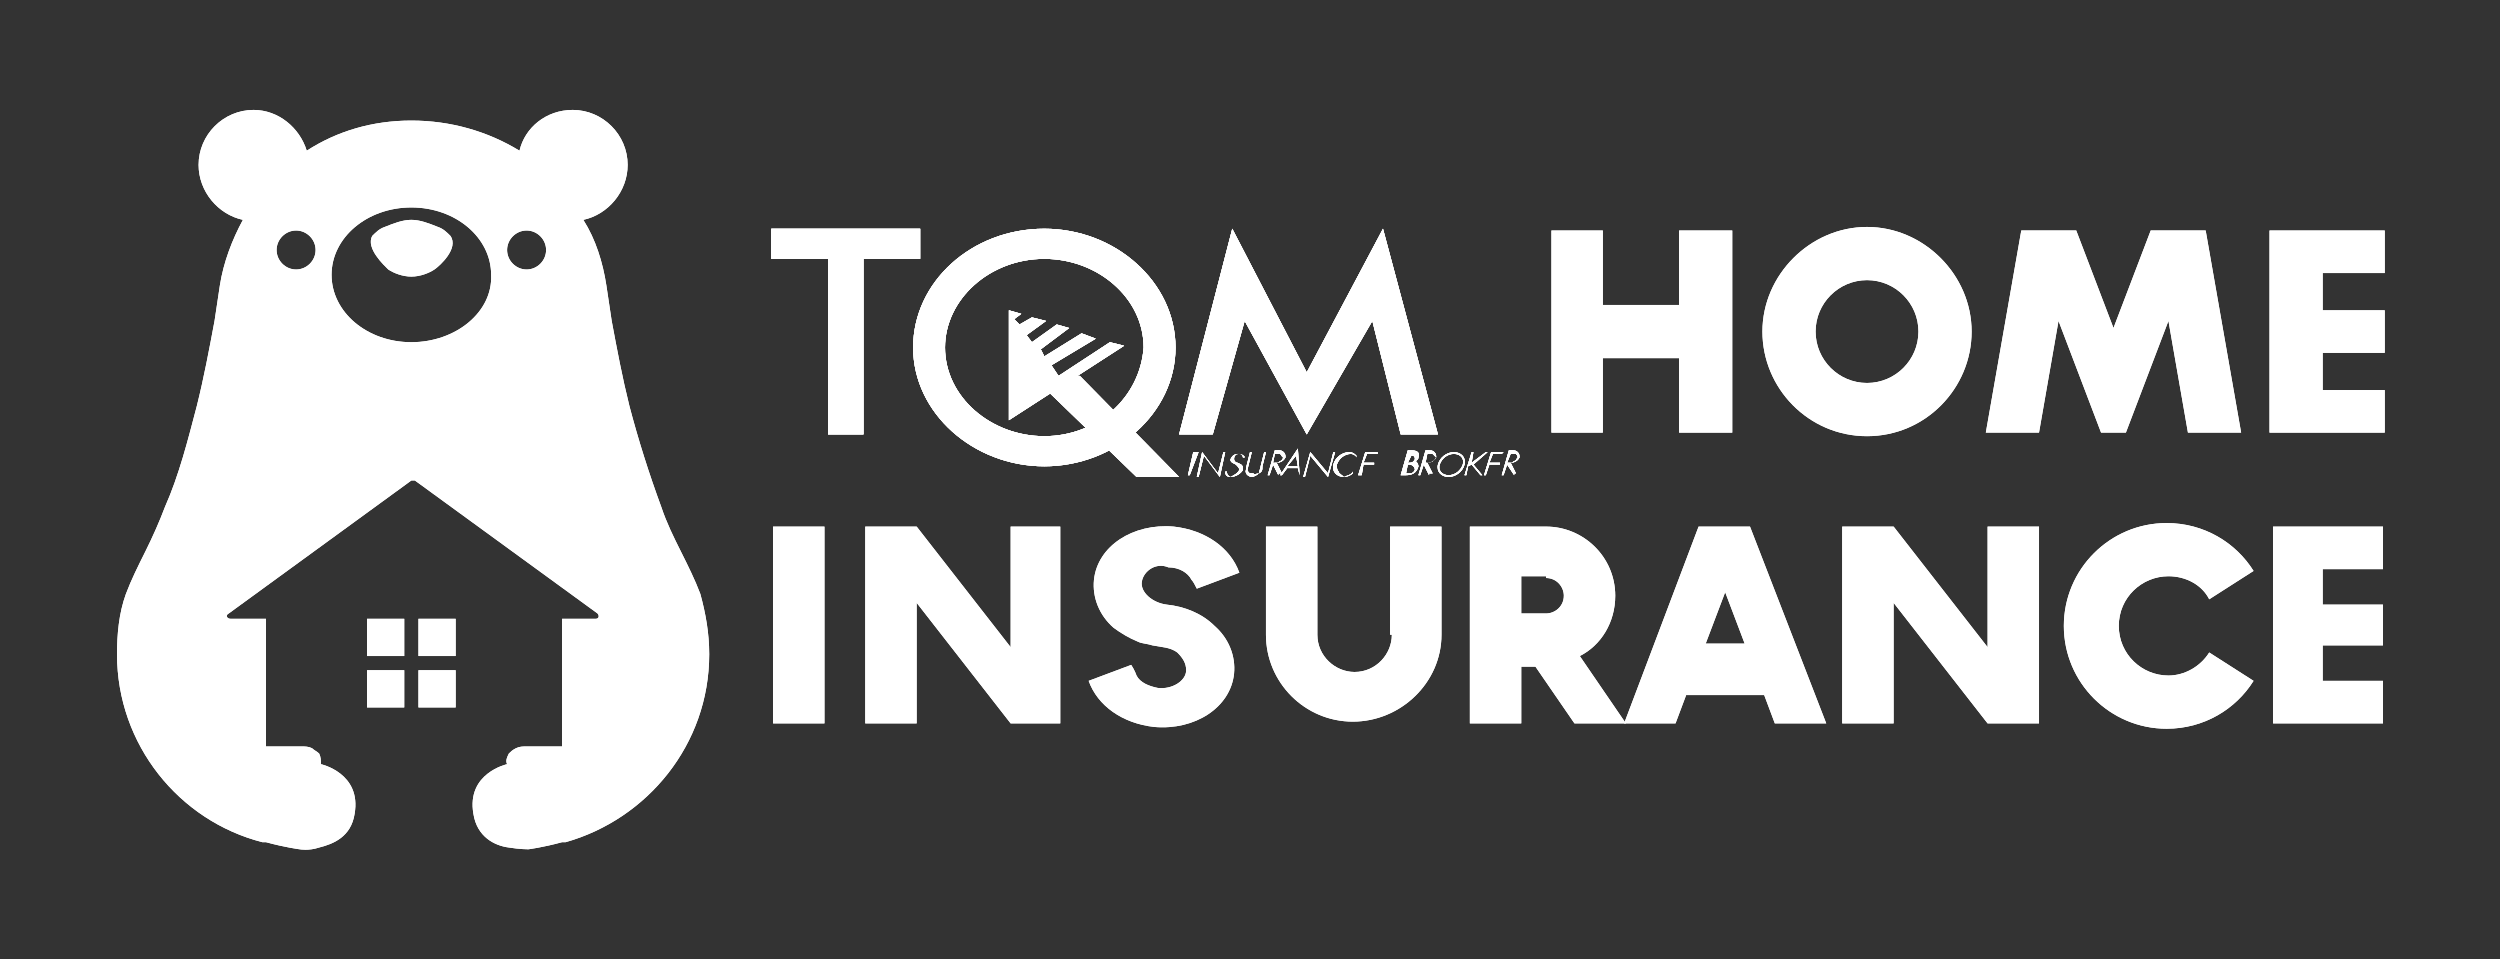 <?xml version="1.0" encoding="utf-8"?>
<!-- Generator: Adobe Illustrator 25.4.1, SVG Export Plug-In . SVG Version: 6.00 Build 0)  -->
<svg version="1.1" id="Layer_1" xmlns="http://www.w3.org/2000/svg" xmlns:xlink="http://www.w3.org/1999/xlink" x="0px" y="0px"
	 viewBox="0 0 141 54.1" style="enable-background:new 0 0 141 54.1;" xml:space="preserve">
<rect x="0" y="0" width="141" height="54.1" fill="#333333" stroke="none"/>
<style type="text/css">
	.st0{fill:#FFFFFF;}
</style>
<g>
	<path class="st0" d="M23.2,6.8c-2.2,0-4.2,0.6-5.9,1.7c-0.4-1.3-1.6-2.3-3-2.3c-1.7,0-3.1,1.4-3.1,3.1c0,1.5,1.1,2.8,2.5,3.1
		c-0.6,1.1-1.1,2.4-1.3,3.7c-0.1,0.7-0.2,1.3-0.3,2c-0.3,1.6-0.6,3.2-1,4.8c-0.5,1.9-1,3.9-1.8,5.7c-0.3,0.8-0.7,1.7-1.1,2.5
		c-0.4,0.8-0.8,1.6-1.1,2.4c-0.4,1.1-0.5,2.3-0.5,3.4c0,5.1,3.5,9.4,8.2,10.6c0,0,0,0,0,0c0.1,0,0.1,0,0.2,0
		c1.1,0.3,1.9,0.4,1.9,0.4s0.5,0.1,1.1-0.1c0.8-0.2,1.8-0.6,2-1.9c0.4-2.3-1.9-2.8-1.9-2.8c0-0.2,0-0.4-0.1-0.6
		c-0.1-0.1-0.3-0.2-0.4-0.3c-0.2-0.1-0.4-0.1-0.6-0.1c-0.4,0-0.8,0-1.1,0c-0.2,0-0.3,0-0.5,0c0,0-0.4,0-0.4,0v-7.2H13
		c-0.2,0-0.3-0.2-0.1-0.3l10.3-7.5c0,0,0.1,0,0.1,0c0,0,0.1,0,0.1,0l10.3,7.5c0.1,0.1,0.1,0.3-0.1,0.3h-1.9v7.2c0,0-0.4,0-0.4,0
		c-0.2,0-0.3,0-0.5,0c-0.4,0-0.8,0-1.1,0c-0.2,0-0.4,0-0.6,0.1c-0.2,0.1-0.3,0.2-0.4,0.3c-0.1,0.2-0.2,0.4-0.1,0.6
		c0,0-2.3,0.5-1.9,2.8c0.2,1.3,1.2,1.8,2,1.9c0.6,0.1,1.1,0.1,1.1,0.1s0.8-0.1,1.9-0.4c0.1,0,0.1,0,0.2,0c0,0,0,0,0,0
		C36.5,46.2,40,42,40,36.9c0-1.2-0.2-2.3-0.5-3.4c-0.3-0.8-0.7-1.6-1.1-2.4c-0.4-0.8-0.8-1.6-1.1-2.5c-0.7-1.9-1.3-3.8-1.8-5.7
		c-0.4-1.6-0.7-3.2-1-4.8c-0.1-0.7-0.2-1.3-0.3-2c-0.2-1.3-0.6-2.6-1.3-3.7c1.4-0.3,2.5-1.6,2.5-3.1c0-1.7-1.4-3.1-3.1-3.1
		c-1.5,0-2.7,1-3,2.3C27.5,7.4,25.4,6.8,23.2,6.8L23.2,6.8z M16.7,15.2c-0.6,0-1.1-0.5-1.1-1.1c0-0.6,0.5-1.1,1.1-1.1
		c0.6,0,1.1,0.5,1.1,1.1C17.8,14.7,17.3,15.2,16.7,15.2 M23.2,19.3c-2.5,0-4.5-1.7-4.5-3.8c0-2.1,2-3.8,4.5-3.8s4.5,1.7,4.5,3.8
		C27.8,17.6,25.7,19.3,23.2,19.3 M29.7,15.2c-0.6,0-1.1-0.5-1.1-1.1c0-0.6,0.5-1.1,1.1-1.1c0.6,0,1.1,0.5,1.1,1.1
		C30.8,14.7,30.3,15.2,29.7,15.2"/>
	<path class="st0" d="M24.5,15.2c-0.3,0.2-0.8,0.4-1.3,0.4c-0.5,0-1-0.2-1.3-0.4C21.7,15,20.6,14,21,13.3c0.2-0.2,0.4-0.4,0.7-0.5
		c0.5-0.2,1-0.4,1.5-0.4c0.5,0,1,0.2,1.5,0.4c0.3,0.1,0.5,0.3,0.7,0.5C25.9,14,24.8,15,24.5,15.2"/>
	<rect x="20.7" y="34.9" class="st0" width="2.1" height="2.1"/>
	<rect x="23.6" y="34.9" class="st0" width="2.1" height="2.1"/>
	<rect x="20.7" y="37.8" class="st0" width="2.1" height="2.1"/>
	<rect x="23.6" y="37.8" class="st0" width="2.1" height="2.1"/>
	<polygon class="st0" points="90.4,20.2 94.7,20.2 94.7,24.4 97.7,24.4 97.7,20.2 97.7,17.2 97.7,13 94.7,13 94.7,17.2 90.4,17.2 
		90.4,13 87.5,13 87.5,17.2 87.5,20.2 87.5,24.4 90.4,24.4 	"/>
	<path class="st0" d="M105.3,24.6c3.3,0,5.9-2.7,5.9-5.9s-2.7-5.9-5.9-5.9s-5.9,2.7-5.9,5.9S102,24.6,105.3,24.6 M105.3,15.8
		c1.6,0,2.9,1.3,2.9,2.9s-1.3,2.9-2.9,2.9c-1.6,0-2.9-1.3-2.9-2.9S103.7,15.8,105.3,15.8"/>
	<polygon class="st0" points="117.7,22.3 118.5,24.4 119.9,24.4 120.7,22.3 122.3,18.1 123.4,24.4 126.4,24.4 124.4,13 121.4,13 
		121.4,13 121.3,13 119.2,18.5 117.1,13 116.9,13 116.9,13 114,13 112,24.4 115,24.4 116.1,18.1 	"/>
	<polygon class="st0" points="131,15.4 131,17.5 134.5,17.5 134.5,19.9 131,19.9 131,22 134.5,22 134.5,24.4 128,24.4 128,13 
		134.5,13 134.5,15.4 	"/>
	<path class="st0" d="M98.7,29.7h-2.8h-0.1l-4.2,11.1h2.9l0.6-1.6h4.4l0.6,1.6h2.9L98.7,29.7L98.7,29.7z M96.2,36.3l1.1-2.9l1.1,2.9
		H96.2z"/>
	<path class="st0" d="M78.5,35.8c0,1.1-0.9,2.1-2.1,2.1c-1.1,0-2.1-0.9-2.1-2.1v-6.1h-2.9v6.1c0,2.7,2.2,4.9,4.9,4.9
		c2.7,0,5-2.2,5-4.9v-6.1h-2.9V35.8z"/>
	<path class="st0" d="M64.4,32.8c-0.1,0.6,0.6,1.2,1.4,1.3c1,0.1,2,0.5,2.7,1.2c0.8,0.7,1.2,1.7,1.1,2.7c-0.2,1.9-2.2,3.2-4.5,3
		c-1.8-0.2-3.2-1.2-3.7-2.6l2.4-0.9c0.2,0.3,0.3,0.6,0.3,0.6c0.2,0.4,0.7,0.6,1.2,0.7c0.8,0.1,1.6-0.4,1.6-1c0-0.4-0.2-0.7-0.5-1
		c-0.4-0.3-0.9-0.3-1.4-0.4c-0.3-0.1-0.6-0.1-0.8-0.2c-0.5-0.2-1-0.5-1.4-0.8c-0.8-0.7-1.2-1.7-1.1-2.7c0.2-1.9,2.2-3.2,4.5-3
		c1.8,0.2,3.2,1.2,3.7,2.6v0l-2.4,0.9c-0.1-0.2-0.2-0.4-0.3-0.5c-0.2-0.4-0.7-0.7-1.3-0.7C65.2,31.7,64.5,32.2,64.4,32.8"/>
	<rect x="43.6" y="29.7" class="st0" width="2.9" height="11.1"/>
	<polygon class="st0" points="57,36.5 51.7,29.7 48.8,29.7 48.8,40.8 51.7,40.8 51.7,34 57,40.8 59.8,40.8 59.8,29.7 57,29.7 	"/>
	<path class="st0" d="M91.1,33.6c0-2.2-1.8-3.9-3.9-3.9v0h-1.4h-2.9h0v11.1h2.9v-3.2h0.8l2.2,3.2h2.9L89.1,37
		C90.3,36.4,91.1,35.1,91.1,33.6 M87.2,32.6c0.6,0,1,0.5,1,1c0,0.6-0.5,1-1,1h-1.4v-2.1H87.2z"/>
	<polygon class="st0" points="112.1,36.5 106.8,29.7 103.9,29.7 103.9,40.8 106.8,40.8 106.8,34 112.1,40.8 115,40.8 115,29.7 
		112.1,29.7 	"/>
	<path class="st0" d="M122.3,32.5c1,0,1.9,0.5,2.3,1.3l2.5-1.6c-1-1.6-2.8-2.7-4.9-2.7c-3.2,0-5.8,2.6-5.8,5.8
		c0,3.2,2.6,5.8,5.8,5.8c2.1,0,3.9-1.1,4.9-2.7l-2.5-1.6c-0.5,0.8-1.4,1.3-2.3,1.3c-1.5,0-2.8-1.2-2.8-2.8
		C119.5,33.7,120.8,32.5,122.3,32.5"/>
	<polygon class="st0" points="131,32.1 131,34.1 134.4,34.1 134.4,36.4 131,36.4 131,38.4 134.4,38.4 134.4,40.8 128.2,40.8 
		128.2,29.7 134.4,29.7 134.4,32.1 	"/>
	<g>
		<polygon class="st0" points="48.7,14.6 48.7,24.5 46.7,24.5 46.7,14.6 43.5,14.6 43.5,12.9 51.9,12.9 51.9,14.6 		"/>
		<polygon class="st0" points="79,24.5 77.4,18.1 73.7,24.5 70.2,18.1 68.4,24.5 66.5,24.5 69.5,12.9 73.7,21 78,12.9 81.1,24.5 		
			"/>
		<path class="st0" d="M58.9,12.9c-4.1,0-7.4,3-7.4,6.7s3.4,6.7,7.4,6.7s7.4-3,7.4-6.7S62.9,12.9,58.9,12.9 M58.9,24.6
			c-3,0-5.6-2.2-5.6-5c0-2.7,2.5-5,5.6-5c3,0,5.6,2.2,5.6,5C64.3,22.4,61.9,24.6,58.9,24.6"/>
		<polygon class="st0" points="64.1,26.9 66.5,26.9 60.9,21.2 58.2,21.2 		"/>
		<polygon class="st0" points="59.7,21.2 62.6,19.3 63.4,19.5 56.9,23.7 56.9,17.5 57.6,17.7 57.2,18 57.5,18.3 58.2,17.9 59,18.1 
			57.9,18.9 58.2,19.3 59.6,18.3 60.3,18.5 58.7,19.7 58.9,20.1 61,18.8 61.8,19.1 59.3,20.6 		"/>
		<polygon class="st0" points="48.7,14.6 48.7,24.5 46.7,24.5 46.7,14.6 43.5,14.6 43.5,12.9 51.9,12.9 51.9,14.6 		"/>
		<polygon class="st0" points="79,24.5 77.4,18.1 73.7,24.5 70.2,18.1 68.4,24.5 66.5,24.5 69.5,12.9 73.7,21 78,12.9 81.1,24.5 		
			"/>
		<path class="st0" d="M58.9,12.9c-4.1,0-7.4,3-7.4,6.7s3.4,6.7,7.4,6.7s7.4-3,7.4-6.7S62.9,12.9,58.9,12.9 M58.9,24.6
			c-3,0-5.6-2.2-5.6-5c0-2.7,2.5-5,5.6-5c3,0,5.6,2.2,5.6,5C64.3,22.4,61.9,24.6,58.9,24.6"/>
		<polygon class="st0" points="64.1,26.9 66.5,26.9 60.9,21.2 58.2,21.2 		"/>
		<polygon class="st0" points="59.7,21.2 62.6,19.3 63.4,19.5 56.9,23.7 56.9,17.5 57.6,17.7 57.2,18 57.5,18.3 58.2,17.9 59,18.1 
			57.9,18.9 58.2,19.3 59.6,18.3 60.3,18.5 58.7,19.7 58.9,20.1 61,18.8 61.8,19.1 59.3,20.6 		"/>
		<polygon class="st0" points="67,26.8 67.3,25.5 67.6,25.5 67.1,26.8 		"/>
		<polygon class="st0" points="67.9,25.7 67.6,26.9 67.5,26.9 67.8,25.5 68.7,26.7 69,25.5 69.1,25.5 68.8,26.9 		"/>
		<path class="st0" d="M69.4,26.9c-0.2,0-0.3-0.1-0.3-0.3h0.1C69.2,26.7,69.2,26.8,69.4,26.9c0.2-0.1,0.4-0.2,0.5-0.4
			c0-0.1-0.1-0.2-0.2-0.3l-0.2-0.1c-0.1-0.1-0.1-0.1-0.1-0.2c0.1-0.2,0.2-0.3,0.5-0.3c0.1,0,0.3,0.1,0.3,0.2h-0.1
			c0-0.1-0.1-0.2-0.2-0.2c-0.2,0-0.3,0.1-0.3,0.3c0,0.1,0.1,0.2,0.2,0.2l0.2,0.1c0.1,0.1,0.1,0.1,0.1,0.3
			C70,26.7,69.7,26.9,69.4,26.9"/>
		<path class="st0" d="M71,26.7c-0.1,0.1-0.3,0.2-0.4,0.2s-0.3-0.1-0.3-0.2c-0.1-0.1,0-0.2,0-0.4l0.2-0.8h0.1l-0.2,0.8
			c0,0.1-0.1,0.2,0,0.3c0,0.1,0.2,0.1,0.3,0.1C70.7,26.8,70.9,26.7,71,26.7c0-0.1,0.1-0.3,0.1-0.4l0.2-0.8h0.1l-0.2,0.8
			C71.2,26.5,71.2,26.6,71,26.7"/>
		<path class="st0" d="M72.1,26.8l-0.3-0.6l0,0l-0.2,0.6h-0.1l0.4-1.4h0.2c0.1,0,0.2,0,0.3,0.1c0.1,0.1,0.1,0.2,0.1,0.3
			c-0.1,0.2-0.3,0.3-0.5,0.3l0.3,0.6H72.1z M72.2,25.6c-0.1,0-0.2,0-0.2,0h-0.1l-0.1,0.5h0.1c0.1,0,0.2,0,0.3-0.1
			c0.1,0,0.1-0.1,0.2-0.2C72.3,25.8,72.3,25.7,72.2,25.6"/>
		<path class="st0" d="M73.3,26.8l-0.1-0.4h-0.6l-0.3,0.4h-0.1l1-1.5L73.3,26.8L73.3,26.8z M73.1,25.7l-0.5,0.6h0.6L73.1,25.7z"/>
		<polygon class="st0" points="73.9,25.7 73.6,26.9 73.5,26.9 73.9,25.5 74.9,26.7 75.2,25.5 75.3,25.5 74.9,26.9 		"/>
		<path class="st0" d="M75.8,26.9c-0.4,0-0.7-0.3-0.6-0.7c0.1-0.4,0.5-0.7,0.9-0.7c0.2,0,0.3,0.1,0.4,0.2v0.1c0-0.1-0.2-0.2-0.3-0.2
			c-0.4,0-0.7,0.3-0.8,0.6c0,0.2,0,0.3,0.1,0.4C75.5,26.7,75.7,26.8,75.8,26.9c0.2-0.1,0.4-0.1,0.5-0.3v0.1
			C76.2,26.8,76,26.9,75.8,26.9"/>
		<polygon class="st0" points="76.6,26.8 77,25.5 77.7,25.5 77.7,25.6 77.1,25.6 76.9,26.1 77.5,26.1 77.5,26.2 76.9,26.2 
			76.8,26.8 77.3,26.8 77.3,26.8 		"/>
		<path class="st0" d="M79.3,26.8H79l0.4-1.4h0.2c0.3,0,0.5,0.1,0.4,0.4c0,0.1-0.1,0.2-0.2,0.2l0,0c0.1,0,0.2,0.2,0.2,0.3
			C79.9,26.7,79.6,26.8,79.3,26.8 M79.6,25.7L79.6,25.7l-0.2,0.4l0,0c0.2,0,0.3,0,0.4-0.2C79.8,25.7,79.7,25.7,79.6,25.7 M79.5,26.2
			h-0.1l-0.1,0.5h0.1c0.2,0,0.3,0,0.4-0.2C79.8,26.3,79.6,26.2,79.5,26.2"/>
		<path class="st0" d="M80.6,26.8l-0.3-0.6l0,0l-0.2,0.6H80l0.4-1.4h0.2c0.1,0,0.2,0,0.3,0.1c0.1,0.1,0.1,0.2,0.1,0.3
			c-0.1,0.2-0.3,0.3-0.5,0.3l0.3,0.6H80.6z M80.8,25.6c-0.1,0-0.2,0-0.2,0h-0.1l-0.1,0.5h0.1c0.1,0,0.2,0,0.3-0.1
			c0.1,0,0.1-0.1,0.2-0.2C81,25.8,80.9,25.7,80.8,25.6"/>
		<path class="st0" d="M81.7,26.9c-0.4,0-0.7-0.3-0.6-0.7c0.1-0.4,0.5-0.7,0.9-0.7s0.7,0.3,0.6,0.7C82.5,26.6,82.1,26.9,81.7,26.9
			 M82,25.6c-0.4,0-0.7,0.3-0.8,0.6c-0.1,0.3,0.1,0.6,0.5,0.6s0.7-0.3,0.8-0.6C82.6,25.9,82.4,25.6,82,25.6"/>
		<polygon class="st0" points="83.5,26.8 83,26.2 82.8,26.3 82.7,26.8 82.6,26.8 83,25.5 83.1,25.5 83,26.1 83.8,25.5 83.9,25.5 
			83.1,26.2 83.6,26.8 		"/>
		<polygon class="st0" points="83.7,26.8 84.1,25.5 84.8,25.5 84.7,25.6 84.2,25.6 84,26.1 84.6,26.1 84.6,26.2 84,26.2 83.8,26.8 
			84.4,26.8 84.4,26.8 		"/>
		<path class="st0" d="M85.4,26.8L85,26.2l0,0l-0.2,0.6h-0.1l0.4-1.4h0.2c0.1,0,0.2,0,0.3,0.1c0.1,0.1,0.1,0.2,0.1,0.3
			c-0.1,0.2-0.3,0.3-0.5,0.3l0.3,0.6H85.4z M85.5,25.6c-0.1,0-0.2,0-0.2,0h-0.1L85,26.1h0.1c0.1,0,0.2,0,0.3-0.1
			c0.1,0,0.1-0.1,0.2-0.2C85.6,25.8,85.6,25.7,85.5,25.6"/>
		<polygon class="st0" points="67,26.8 67.3,25.5 67.6,25.5 67.1,26.8 		"/>
		<polygon class="st0" points="67.9,25.7 67.6,26.9 67.5,26.9 67.8,25.5 68.7,26.7 69,25.5 69.1,25.5 68.8,26.9 		"/>
		<path class="st0" d="M69.4,26.9c-0.2,0-0.3-0.1-0.3-0.3h0.1C69.2,26.7,69.2,26.8,69.4,26.9c0.2-0.1,0.4-0.2,0.5-0.4
			c0-0.1-0.1-0.2-0.2-0.3l-0.2-0.1c-0.1-0.1-0.1-0.1-0.1-0.2c0.1-0.2,0.2-0.3,0.5-0.3c0.1,0,0.3,0.1,0.3,0.2h-0.1
			c0-0.1-0.1-0.2-0.2-0.2c-0.2,0-0.3,0.1-0.3,0.3c0,0.1,0.1,0.2,0.2,0.2l0.2,0.1c0.1,0.1,0.1,0.1,0.1,0.3
			C70,26.7,69.7,26.9,69.4,26.9"/>
		<path class="st0" d="M71,26.7c-0.1,0.1-0.3,0.2-0.4,0.2s-0.3-0.1-0.3-0.2c-0.1-0.1,0-0.2,0-0.4l0.2-0.8h0.1l-0.2,0.8
			c0,0.1-0.1,0.2,0,0.3c0,0.1,0.2,0.1,0.3,0.1C70.7,26.8,70.9,26.7,71,26.7c0-0.1,0.1-0.3,0.1-0.4l0.2-0.8h0.1l-0.2,0.8
			C71.2,26.5,71.2,26.6,71,26.7"/>
		<path class="st0" d="M72.1,26.8l-0.3-0.6l0,0l-0.2,0.6h-0.1l0.4-1.4h0.2c0.1,0,0.2,0,0.3,0.1c0.1,0.1,0.1,0.2,0.1,0.3
			c-0.1,0.2-0.3,0.3-0.5,0.3l0.3,0.6H72.1z M72.2,25.6c-0.1,0-0.2,0-0.2,0h-0.1l-0.1,0.5h0.1c0.1,0,0.2,0,0.3-0.1
			c0.1,0,0.1-0.1,0.2-0.2C72.3,25.8,72.3,25.7,72.2,25.6"/>
		<path class="st0" d="M73.3,26.8l-0.1-0.4h-0.6l-0.3,0.4h-0.1l1-1.5L73.3,26.8L73.3,26.8z M73.1,25.7l-0.5,0.6h0.6L73.1,25.7z"/>
		<polygon class="st0" points="73.9,25.7 73.6,26.9 73.5,26.9 73.9,25.5 74.9,26.7 75.2,25.5 75.3,25.5 74.9,26.9 		"/>
		<path class="st0" d="M75.8,26.9c-0.4,0-0.7-0.3-0.6-0.7c0.1-0.4,0.5-0.7,0.9-0.7c0.2,0,0.3,0.1,0.4,0.2v0.1c0-0.1-0.2-0.2-0.3-0.2
			c-0.4,0-0.7,0.3-0.8,0.6c0,0.2,0,0.3,0.1,0.4C75.5,26.7,75.7,26.8,75.8,26.9c0.2-0.1,0.4-0.1,0.5-0.3v0.1
			C76.2,26.8,76,26.9,75.8,26.9"/>
		<polygon class="st0" points="76.6,26.8 77,25.5 77.7,25.5 77.7,25.6 77.1,25.6 76.9,26.1 77.5,26.1 77.5,26.2 76.9,26.2 
			76.8,26.8 77.3,26.8 77.3,26.8 		"/>
		<path class="st0" d="M79.3,26.8H79l0.4-1.4h0.2c0.3,0,0.5,0.1,0.4,0.4c0,0.1-0.1,0.2-0.2,0.2l0,0c0.1,0,0.2,0.2,0.2,0.3
			C79.9,26.7,79.6,26.8,79.3,26.8 M79.6,25.7L79.6,25.7l-0.2,0.4l0,0c0.2,0,0.3,0,0.4-0.2C79.8,25.7,79.7,25.7,79.6,25.7 M79.5,26.2
			h-0.1l-0.1,0.5h0.1c0.2,0,0.3,0,0.4-0.2C79.8,26.3,79.6,26.2,79.5,26.2"/>
		<path class="st0" d="M80.6,26.8l-0.3-0.6l0,0l-0.2,0.6H80l0.4-1.4h0.2c0.1,0,0.2,0,0.3,0.1c0.1,0.1,0.1,0.2,0.1,0.3
			c-0.1,0.2-0.3,0.3-0.5,0.3l0.3,0.6H80.6z M80.8,25.6c-0.1,0-0.2,0-0.2,0h-0.1l-0.1,0.5h0.1c0.1,0,0.2,0,0.3-0.1
			c0.1,0,0.1-0.1,0.2-0.2C81,25.8,80.9,25.7,80.8,25.6"/>
		<path class="st0" d="M81.7,26.9c-0.4,0-0.7-0.3-0.6-0.7c0.1-0.4,0.5-0.7,0.9-0.7s0.7,0.3,0.6,0.7C82.5,26.6,82.1,26.9,81.7,26.9
			 M82,25.6c-0.4,0-0.7,0.3-0.8,0.6c-0.1,0.3,0.1,0.6,0.5,0.6s0.7-0.3,0.8-0.6C82.6,25.9,82.4,25.6,82,25.6"/>
		<polygon class="st0" points="83.5,26.8 83,26.2 82.8,26.3 82.7,26.8 82.6,26.8 83,25.5 83.1,25.5 83,26.1 83.8,25.5 83.9,25.5 
			83.1,26.2 83.6,26.8 		"/>
		<polygon class="st0" points="83.7,26.8 84.1,25.5 84.8,25.5 84.7,25.6 84.2,25.6 84,26.1 84.6,26.1 84.6,26.2 84,26.2 83.8,26.8 
			84.4,26.8 84.4,26.8 		"/>
		<path class="st0" d="M85.4,26.8L85,26.2l0,0l-0.2,0.6h-0.1l0.4-1.4h0.2c0.1,0,0.2,0,0.3,0.1c0.1,0.1,0.1,0.2,0.1,0.3
			c-0.1,0.2-0.3,0.3-0.5,0.3l0.3,0.6H85.4z M85.5,25.6c-0.1,0-0.2,0-0.2,0h-0.1L85,26.1h0.1c0.1,0,0.2,0,0.3-0.1
			c0.1,0,0.1-0.1,0.2-0.2C85.6,25.8,85.6,25.7,85.5,25.6"/>
	</g>
</g>
<g>
	<path class="st0" d="M23.2,6.8c-2.2,0-4.2,0.6-5.9,1.7c-0.4-1.3-1.6-2.3-3-2.3c-1.7,0-3.1,1.4-3.1,3.1c0,1.5,1.1,2.8,2.5,3.1
		c-0.6,1.1-1.1,2.4-1.3,3.7c-0.1,0.7-0.2,1.3-0.3,2c-0.3,1.6-0.6,3.2-1,4.8c-0.5,1.9-1,3.9-1.8,5.7c-0.3,0.8-0.7,1.7-1.1,2.5
		c-0.4,0.8-0.8,1.6-1.1,2.4c-0.4,1.1-0.5,2.3-0.5,3.4c0,5.1,3.5,9.4,8.2,10.6c0,0,0,0,0,0c0.1,0,0.1,0,0.2,0
		c1.1,0.3,1.9,0.4,1.9,0.4s0.5,0.1,1.1-0.1c0.8-0.2,1.8-0.6,2-1.9c0.4-2.3-1.9-2.8-1.9-2.8c0-0.2,0-0.4-0.1-0.6
		c-0.1-0.1-0.3-0.2-0.4-0.3c-0.2-0.1-0.4-0.1-0.6-0.1c-0.4,0-0.8,0-1.1,0c-0.2,0-0.3,0-0.5,0c0,0-0.4,0-0.4,0v-7.2H13
		c-0.2,0-0.3-0.2-0.1-0.3l10.3-7.5c0,0,0.1,0,0.1,0c0,0,0.1,0,0.1,0l10.3,7.5c0.1,0.1,0.1,0.3-0.1,0.3h-1.9v7.2c0,0-0.4,0-0.4,0
		c-0.2,0-0.3,0-0.5,0c-0.4,0-0.8,0-1.1,0c-0.2,0-0.4,0-0.6,0.1c-0.2,0.1-0.3,0.2-0.4,0.3c-0.1,0.2-0.2,0.4-0.1,0.6
		c0,0-2.3,0.5-1.9,2.8c0.2,1.3,1.2,1.8,2,1.9c0.6,0.1,1.1,0.1,1.1,0.1s0.8-0.1,1.9-0.4c0.1,0,0.1,0,0.2,0c0,0,0,0,0,0
		C36.5,46.2,40,42,40,36.9c0-1.2-0.2-2.3-0.5-3.4c-0.3-0.8-0.7-1.6-1.1-2.4c-0.4-0.8-0.8-1.6-1.1-2.5c-0.7-1.9-1.3-3.8-1.8-5.7
		c-0.4-1.6-0.7-3.2-1-4.8c-0.1-0.7-0.2-1.3-0.3-2c-0.2-1.3-0.6-2.6-1.3-3.7c1.4-0.3,2.5-1.6,2.5-3.1c0-1.7-1.4-3.1-3.1-3.1
		c-1.5,0-2.7,1-3,2.3C27.5,7.4,25.4,6.8,23.2,6.8L23.2,6.8z M16.7,15.2c-0.6,0-1.1-0.5-1.1-1.1c0-0.6,0.5-1.1,1.1-1.1
		c0.6,0,1.1,0.5,1.1,1.1C17.8,14.7,17.3,15.2,16.7,15.2 M23.2,19.3c-2.5,0-4.5-1.7-4.5-3.8c0-2.1,2-3.8,4.5-3.8s4.5,1.7,4.5,3.8
		C27.8,17.6,25.7,19.3,23.2,19.3 M29.7,15.2c-0.6,0-1.1-0.5-1.1-1.1c0-0.6,0.5-1.1,1.1-1.1c0.6,0,1.1,0.5,1.1,1.1
		C30.8,14.7,30.3,15.2,29.7,15.2"/>
	<path class="st0" d="M24.5,15.2c-0.3,0.2-0.8,0.4-1.3,0.4c-0.5,0-1-0.2-1.3-0.4C21.7,15,20.6,14,21,13.3c0.2-0.2,0.4-0.4,0.7-0.5
		c0.5-0.2,1-0.4,1.5-0.4c0.5,0,1,0.2,1.5,0.4c0.3,0.1,0.5,0.3,0.7,0.5C25.9,14,24.8,15,24.5,15.2"/>
	<rect x="20.7" y="34.9" class="st0" width="2.1" height="2.1"/>
	<rect x="23.6" y="34.9" class="st0" width="2.1" height="2.1"/>
	<rect x="20.7" y="37.8" class="st0" width="2.1" height="2.1"/>
	<rect x="23.6" y="37.8" class="st0" width="2.1" height="2.1"/>
	<polygon class="st0" points="90.4,20.2 94.7,20.2 94.7,24.4 97.7,24.4 97.7,20.2 97.7,17.2 97.7,13 94.7,13 94.7,17.2 90.4,17.2 
		90.4,13 87.5,13 87.5,17.2 87.5,20.2 87.5,24.4 90.4,24.4 	"/>
	<path class="st0" d="M105.3,24.6c3.3,0,5.9-2.7,5.9-5.9s-2.7-5.9-5.9-5.9s-5.9,2.7-5.9,5.9S102,24.6,105.3,24.6 M105.3,15.8
		c1.6,0,2.9,1.3,2.9,2.9s-1.3,2.9-2.9,2.9c-1.6,0-2.9-1.3-2.9-2.9S103.7,15.8,105.3,15.8"/>
	<polygon class="st0" points="117.7,22.3 118.5,24.4 119.9,24.4 120.7,22.3 122.3,18.1 123.4,24.4 126.4,24.4 124.4,13 121.4,13 
		121.4,13 121.3,13 119.2,18.5 117.1,13 116.9,13 116.9,13 114,13 112,24.4 115,24.4 116.1,18.1 	"/>
	<polygon class="st0" points="131,15.4 131,17.5 134.5,17.5 134.5,19.9 131,19.9 131,22 134.5,22 134.5,24.4 128,24.4 128,13 
		134.5,13 134.5,15.4 	"/>
	<path class="st0" d="M98.7,29.7h-2.8h-0.1l-4.2,11.1h2.9l0.6-1.6h4.4l0.6,1.6h2.9L98.7,29.7L98.7,29.7z M96.2,36.3l1.1-2.9l1.1,2.9
		H96.2z"/>
	<path class="st0" d="M78.5,35.8c0,1.1-0.9,2.1-2.1,2.1c-1.1,0-2.1-0.9-2.1-2.1v-6.1h-2.9v6.1c0,2.7,2.2,4.9,4.9,4.9
		c2.7,0,5-2.2,5-4.9v-6.1h-2.9V35.8z"/>
	<path class="st0" d="M64.4,32.8c-0.1,0.6,0.6,1.2,1.4,1.3c1,0.1,2,0.5,2.7,1.2c0.8,0.7,1.2,1.7,1.1,2.7c-0.2,1.9-2.2,3.2-4.5,3
		c-1.8-0.2-3.2-1.2-3.7-2.6l2.4-0.9c0.2,0.3,0.3,0.6,0.3,0.6c0.2,0.4,0.7,0.6,1.2,0.7c0.8,0.1,1.6-0.4,1.6-1c0-0.4-0.2-0.7-0.5-1
		c-0.4-0.3-0.9-0.3-1.4-0.4c-0.3-0.1-0.6-0.1-0.8-0.2c-0.5-0.2-1-0.5-1.4-0.8c-0.8-0.7-1.2-1.7-1.1-2.7c0.2-1.9,2.2-3.2,4.5-3
		c1.8,0.2,3.2,1.2,3.7,2.6v0l-2.4,0.9c-0.1-0.2-0.2-0.4-0.3-0.5c-0.2-0.4-0.7-0.7-1.3-0.7C65.2,31.7,64.5,32.2,64.4,32.8"/>
	<rect x="43.6" y="29.7" class="st0" width="2.9" height="11.1"/>
	<polygon class="st0" points="57,36.5 51.7,29.7 48.8,29.7 48.8,40.8 51.7,40.8 51.7,34 57,40.8 59.8,40.8 59.8,29.7 57,29.7 	"/>
	<path class="st0" d="M91.1,33.6c0-2.2-1.8-3.9-3.9-3.9v0h-1.4h-2.9h0v11.1h2.9v-3.2h0.8l2.2,3.2h2.9L89.1,37
		C90.3,36.4,91.1,35.1,91.1,33.6 M87.2,32.6c0.6,0,1,0.5,1,1c0,0.6-0.5,1-1,1h-1.4v-2.1H87.2z"/>
	<polygon class="st0" points="112.1,36.5 106.8,29.7 103.9,29.7 103.9,40.8 106.8,40.8 106.8,34 112.1,40.8 115,40.8 115,29.7 
		112.1,29.7 	"/>
	<path class="st0" d="M122.3,32.5c1,0,1.9,0.5,2.3,1.3l2.5-1.6c-1-1.6-2.8-2.7-4.9-2.7c-3.2,0-5.8,2.6-5.8,5.8
		c0,3.2,2.6,5.8,5.8,5.8c2.1,0,3.9-1.1,4.9-2.7l-2.5-1.6c-0.5,0.8-1.4,1.3-2.3,1.3c-1.5,0-2.8-1.2-2.8-2.8
		C119.5,33.7,120.8,32.5,122.3,32.5"/>
	<polygon class="st0" points="131,32.1 131,34.1 134.4,34.1 134.4,36.4 131,36.4 131,38.4 134.4,38.4 134.4,40.8 128.2,40.8 
		128.2,29.7 134.4,29.7 134.4,32.1 	"/>
	<g>
		<polygon class="st0" points="48.7,14.6 48.7,24.5 46.7,24.5 46.7,14.6 43.5,14.6 43.5,12.9 51.9,12.9 51.9,14.6 		"/>
		<polygon class="st0" points="79,24.5 77.4,18.1 73.7,24.5 70.2,18.1 68.4,24.5 66.5,24.5 69.5,12.9 73.7,21 78,12.9 81.1,24.5 		
			"/>
		<path class="st0" d="M58.9,12.9c-4.1,0-7.4,3-7.4,6.7s3.4,6.7,7.4,6.7s7.4-3,7.4-6.7S62.9,12.9,58.9,12.9 M58.9,24.6
			c-3,0-5.6-2.2-5.6-5c0-2.7,2.5-5,5.6-5c3,0,5.6,2.2,5.6,5C64.3,22.4,61.9,24.6,58.9,24.6"/>
		<polygon class="st0" points="64.1,26.9 66.5,26.9 60.9,21.2 58.2,21.2 		"/>
		<polygon class="st0" points="59.7,21.2 62.6,19.3 63.4,19.5 56.9,23.7 56.9,17.5 57.6,17.7 57.2,18 57.5,18.3 58.2,17.9 59,18.1 
			57.9,18.9 58.2,19.3 59.6,18.3 60.3,18.5 58.7,19.7 58.9,20.1 61,18.8 61.8,19.1 59.3,20.6 		"/>
		<polygon class="st0" points="48.7,14.6 48.7,24.5 46.7,24.5 46.7,14.6 43.5,14.6 43.5,12.9 51.9,12.9 51.9,14.6 		"/>
		<polygon class="st0" points="79,24.5 77.4,18.1 73.7,24.5 70.2,18.1 68.4,24.5 66.5,24.5 69.5,12.9 73.7,21 78,12.9 81.1,24.5 		
			"/>
		<path class="st0" d="M58.9,12.9c-4.1,0-7.4,3-7.4,6.7s3.4,6.7,7.4,6.7s7.4-3,7.4-6.7S62.9,12.9,58.9,12.9 M58.9,24.6
			c-3,0-5.6-2.2-5.6-5c0-2.7,2.5-5,5.6-5c3,0,5.6,2.2,5.6,5C64.3,22.4,61.9,24.6,58.9,24.6"/>
		<polygon class="st0" points="64.1,26.9 66.5,26.9 60.9,21.2 58.2,21.2 		"/>
		<polygon class="st0" points="59.7,21.2 62.6,19.3 63.4,19.5 56.9,23.7 56.9,17.5 57.6,17.7 57.2,18 57.5,18.3 58.2,17.9 59,18.1 
			57.9,18.9 58.2,19.3 59.6,18.3 60.3,18.5 58.7,19.7 58.9,20.1 61,18.8 61.8,19.1 59.3,20.6 		"/>
		<polygon class="st0" points="67,26.8 67.3,25.5 67.6,25.5 67.1,26.8 		"/>
		<polygon class="st0" points="67.9,25.7 67.6,26.9 67.5,26.9 67.8,25.5 68.7,26.7 69,25.5 69.1,25.5 68.8,26.9 		"/>
		<path class="st0" d="M69.4,26.9c-0.2,0-0.3-0.1-0.3-0.3h0.1C69.2,26.7,69.2,26.8,69.4,26.9c0.2-0.1,0.4-0.2,0.5-0.4
			c0-0.1-0.1-0.2-0.2-0.3l-0.2-0.1c-0.1-0.1-0.1-0.1-0.1-0.2c0.1-0.2,0.2-0.3,0.5-0.3c0.1,0,0.3,0.1,0.3,0.2h-0.1
			c0-0.1-0.1-0.2-0.2-0.2c-0.2,0-0.3,0.1-0.3,0.3c0,0.1,0.1,0.2,0.2,0.2l0.2,0.1c0.1,0.1,0.1,0.1,0.1,0.3
			C70,26.7,69.7,26.9,69.4,26.9"/>
		<path class="st0" d="M71,26.7c-0.1,0.1-0.3,0.2-0.4,0.2s-0.3-0.1-0.3-0.2c-0.1-0.1,0-0.2,0-0.4l0.2-0.8h0.1l-0.2,0.8
			c0,0.1-0.1,0.2,0,0.3c0,0.1,0.2,0.1,0.3,0.1C70.7,26.8,70.9,26.7,71,26.7c0-0.1,0.1-0.3,0.1-0.4l0.2-0.8h0.1l-0.2,0.8
			C71.2,26.5,71.2,26.6,71,26.7"/>
		<path class="st0" d="M72.1,26.8l-0.3-0.6l0,0l-0.2,0.6h-0.1l0.4-1.4h0.2c0.1,0,0.2,0,0.3,0.1c0.1,0.1,0.1,0.2,0.1,0.3
			c-0.1,0.2-0.3,0.3-0.5,0.3l0.3,0.6H72.1z M72.2,25.6c-0.1,0-0.2,0-0.2,0h-0.1l-0.1,0.5h0.1c0.1,0,0.2,0,0.3-0.1
			c0.1,0,0.1-0.1,0.2-0.2C72.3,25.8,72.3,25.7,72.2,25.6"/>
		<path class="st0" d="M73.3,26.8l-0.1-0.4h-0.6l-0.3,0.4h-0.1l1-1.5L73.3,26.8L73.3,26.8z M73.1,25.7l-0.5,0.6h0.6L73.1,25.7z"/>
		<polygon class="st0" points="73.9,25.7 73.6,26.9 73.5,26.9 73.9,25.5 74.9,26.7 75.2,25.5 75.3,25.5 74.9,26.9 		"/>
		<path class="st0" d="M75.8,26.9c-0.4,0-0.7-0.3-0.6-0.7c0.1-0.4,0.5-0.7,0.9-0.7c0.2,0,0.3,0.1,0.4,0.2v0.1c0-0.1-0.2-0.2-0.3-0.2
			c-0.4,0-0.7,0.3-0.8,0.6c0,0.2,0,0.3,0.1,0.4C75.5,26.7,75.7,26.8,75.8,26.9c0.2-0.1,0.4-0.1,0.5-0.3v0.1
			C76.2,26.8,76,26.9,75.8,26.9"/>
		<polygon class="st0" points="76.6,26.8 77,25.5 77.7,25.5 77.7,25.6 77.1,25.6 76.9,26.1 77.5,26.1 77.5,26.2 76.9,26.2 
			76.8,26.8 77.3,26.8 77.3,26.8 		"/>
		<path class="st0" d="M79.3,26.8H79l0.4-1.4h0.2c0.3,0,0.5,0.1,0.4,0.4c0,0.1-0.1,0.2-0.2,0.2l0,0c0.1,0,0.2,0.2,0.2,0.3
			C79.9,26.7,79.6,26.8,79.3,26.8 M79.6,25.7L79.6,25.7l-0.2,0.4l0,0c0.2,0,0.3,0,0.4-0.2C79.8,25.7,79.7,25.7,79.6,25.7 M79.5,26.2
			h-0.1l-0.1,0.5h0.1c0.2,0,0.3,0,0.4-0.2C79.8,26.3,79.6,26.2,79.5,26.2"/>
		<path class="st0" d="M80.6,26.8l-0.3-0.6l0,0l-0.2,0.6H80l0.4-1.4h0.2c0.1,0,0.2,0,0.3,0.1c0.1,0.1,0.1,0.2,0.1,0.3
			c-0.1,0.2-0.3,0.3-0.5,0.3l0.3,0.6H80.6z M80.8,25.6c-0.1,0-0.2,0-0.2,0h-0.1l-0.1,0.5h0.1c0.1,0,0.2,0,0.3-0.1
			c0.1,0,0.1-0.1,0.2-0.2C81,25.8,80.9,25.7,80.8,25.6"/>
		<path class="st0" d="M81.7,26.9c-0.4,0-0.7-0.3-0.6-0.7c0.1-0.4,0.5-0.7,0.9-0.7s0.7,0.3,0.6,0.7C82.5,26.6,82.1,26.9,81.7,26.9
			 M82,25.6c-0.4,0-0.7,0.3-0.8,0.6c-0.1,0.3,0.1,0.6,0.5,0.6s0.7-0.3,0.8-0.6C82.6,25.9,82.4,25.6,82,25.6"/>
		<polygon class="st0" points="83.5,26.8 83,26.2 82.8,26.3 82.7,26.8 82.6,26.8 83,25.5 83.1,25.5 83,26.1 83.8,25.5 83.9,25.5 
			83.1,26.2 83.6,26.8 		"/>
		<polygon class="st0" points="83.7,26.8 84.1,25.5 84.8,25.5 84.7,25.6 84.2,25.6 84,26.1 84.6,26.1 84.6,26.2 84,26.2 83.8,26.8 
			84.4,26.8 84.4,26.8 		"/>
		<path class="st0" d="M85.4,26.8L85,26.2l0,0l-0.2,0.6h-0.1l0.4-1.4h0.2c0.1,0,0.2,0,0.3,0.1c0.1,0.1,0.1,0.2,0.1,0.3
			c-0.1,0.2-0.3,0.3-0.5,0.3l0.3,0.6H85.4z M85.5,25.6c-0.1,0-0.2,0-0.2,0h-0.1L85,26.1h0.1c0.1,0,0.2,0,0.3-0.1
			c0.1,0,0.1-0.1,0.2-0.2C85.6,25.8,85.6,25.7,85.5,25.6"/>
		<polygon class="st0" points="67,26.8 67.3,25.5 67.6,25.5 67.1,26.8 		"/>
		<polygon class="st0" points="67.9,25.7 67.6,26.9 67.5,26.9 67.8,25.5 68.7,26.7 69,25.5 69.1,25.5 68.8,26.9 		"/>
		<path class="st0" d="M69.4,26.9c-0.2,0-0.3-0.1-0.3-0.3h0.1C69.2,26.7,69.2,26.8,69.4,26.9c0.2-0.1,0.4-0.2,0.5-0.4
			c0-0.1-0.1-0.2-0.2-0.3l-0.2-0.1c-0.1-0.1-0.1-0.1-0.1-0.2c0.1-0.2,0.2-0.3,0.5-0.3c0.1,0,0.3,0.1,0.3,0.2h-0.1
			c0-0.1-0.1-0.2-0.2-0.2c-0.2,0-0.3,0.1-0.3,0.3c0,0.1,0.1,0.2,0.2,0.2l0.2,0.1c0.1,0.1,0.1,0.1,0.1,0.3
			C70,26.7,69.7,26.9,69.4,26.9"/>
		<path class="st0" d="M71,26.7c-0.1,0.1-0.3,0.2-0.4,0.2s-0.3-0.1-0.3-0.2c-0.1-0.1,0-0.2,0-0.4l0.2-0.8h0.1l-0.2,0.8
			c0,0.1-0.1,0.2,0,0.3c0,0.1,0.2,0.1,0.3,0.1C70.7,26.8,70.9,26.7,71,26.7c0-0.1,0.1-0.3,0.1-0.4l0.2-0.8h0.1l-0.2,0.8
			C71.2,26.5,71.2,26.6,71,26.7"/>
		<path class="st0" d="M72.1,26.8l-0.3-0.6l0,0l-0.2,0.6h-0.1l0.4-1.4h0.2c0.1,0,0.2,0,0.3,0.1c0.1,0.1,0.1,0.2,0.1,0.3
			c-0.1,0.2-0.3,0.3-0.5,0.3l0.3,0.6H72.1z M72.2,25.6c-0.1,0-0.2,0-0.2,0h-0.1l-0.1,0.5h0.1c0.1,0,0.2,0,0.3-0.1
			c0.1,0,0.1-0.1,0.2-0.2C72.3,25.8,72.3,25.7,72.2,25.6"/>
		<path class="st0" d="M73.3,26.8l-0.1-0.4h-0.6l-0.3,0.4h-0.1l1-1.5L73.3,26.8L73.3,26.8z M73.1,25.7l-0.5,0.6h0.6L73.1,25.7z"/>
		<polygon class="st0" points="73.9,25.7 73.6,26.9 73.5,26.9 73.9,25.5 74.9,26.7 75.2,25.5 75.3,25.5 74.9,26.9 		"/>
		<path class="st0" d="M75.8,26.9c-0.4,0-0.7-0.3-0.6-0.7c0.1-0.4,0.5-0.7,0.9-0.7c0.2,0,0.3,0.1,0.4,0.2v0.1c0-0.1-0.2-0.2-0.3-0.2
			c-0.4,0-0.7,0.3-0.8,0.6c0,0.2,0,0.3,0.1,0.4C75.5,26.7,75.7,26.8,75.8,26.9c0.2-0.1,0.4-0.1,0.5-0.3v0.1
			C76.2,26.8,76,26.9,75.8,26.9"/>
		<polygon class="st0" points="76.6,26.8 77,25.5 77.7,25.5 77.7,25.6 77.1,25.6 76.9,26.1 77.5,26.1 77.5,26.2 76.9,26.2 
			76.8,26.8 77.3,26.8 77.3,26.8 		"/>
		<path class="st0" d="M79.3,26.8H79l0.4-1.4h0.2c0.3,0,0.5,0.1,0.4,0.4c0,0.1-0.1,0.2-0.2,0.2l0,0c0.1,0,0.2,0.2,0.2,0.3
			C79.9,26.7,79.6,26.8,79.3,26.8 M79.6,25.7L79.6,25.7l-0.2,0.4l0,0c0.2,0,0.3,0,0.4-0.2C79.8,25.7,79.7,25.7,79.6,25.7 M79.5,26.2
			h-0.1l-0.1,0.5h0.1c0.2,0,0.3,0,0.4-0.2C79.8,26.3,79.6,26.2,79.5,26.2"/>
		<path class="st0" d="M80.6,26.8l-0.3-0.6l0,0l-0.2,0.6H80l0.4-1.4h0.2c0.1,0,0.2,0,0.3,0.1c0.1,0.1,0.1,0.2,0.1,0.3
			c-0.1,0.2-0.3,0.3-0.5,0.3l0.3,0.6H80.6z M80.8,25.6c-0.1,0-0.2,0-0.2,0h-0.1l-0.1,0.5h0.1c0.1,0,0.2,0,0.3-0.1
			c0.1,0,0.1-0.1,0.2-0.2C81,25.8,80.9,25.7,80.8,25.6"/>
		<path class="st0" d="M81.7,26.9c-0.4,0-0.7-0.3-0.6-0.7c0.1-0.4,0.5-0.7,0.9-0.7s0.7,0.3,0.6,0.7C82.5,26.6,82.1,26.9,81.7,26.9
			 M82,25.6c-0.4,0-0.7,0.3-0.8,0.6c-0.1,0.3,0.1,0.6,0.5,0.6s0.7-0.3,0.8-0.6C82.6,25.9,82.4,25.6,82,25.6"/>
		<polygon class="st0" points="83.5,26.8 83,26.2 82.8,26.3 82.7,26.8 82.6,26.8 83,25.5 83.1,25.5 83,26.1 83.8,25.5 83.9,25.5 
			83.1,26.2 83.6,26.8 		"/>
		<polygon class="st0" points="83.7,26.8 84.1,25.5 84.8,25.5 84.7,25.6 84.2,25.6 84,26.1 84.6,26.1 84.6,26.2 84,26.2 83.8,26.8 
			84.4,26.8 84.4,26.8 		"/>
		<path class="st0" d="M85.4,26.8L85,26.2l0,0l-0.2,0.6h-0.1l0.4-1.4h0.2c0.1,0,0.2,0,0.3,0.1c0.1,0.1,0.1,0.2,0.1,0.3
			c-0.1,0.2-0.3,0.3-0.5,0.3l0.3,0.6H85.4z M85.5,25.6c-0.1,0-0.2,0-0.2,0h-0.1L85,26.1h0.1c0.1,0,0.2,0,0.3-0.1
			c0.1,0,0.1-0.1,0.2-0.2C85.6,25.8,85.6,25.7,85.5,25.6"/>
	</g>
</g>
</svg>
